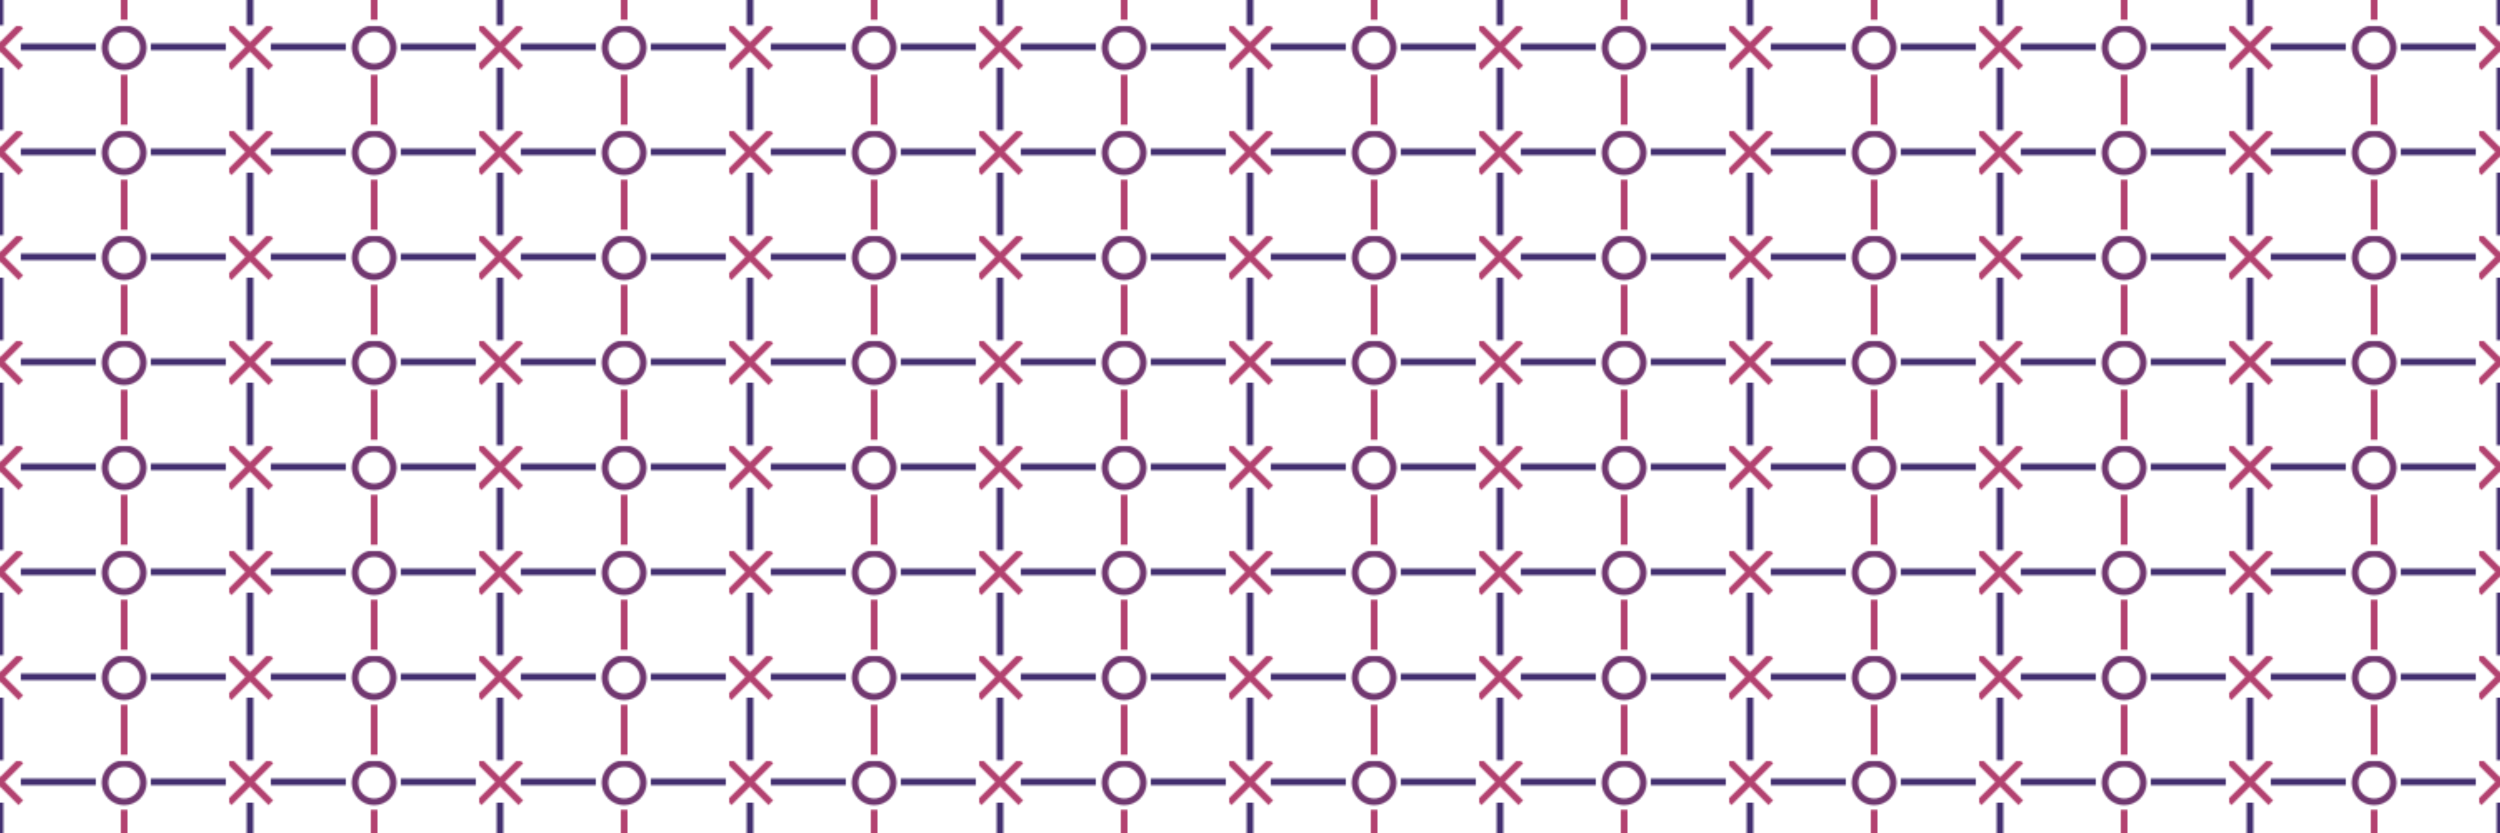 <svg width="1500" height="500" version="1.1" xmlns="http://www.w3.org/2000/svg" style="position: relative; background: linear-gradient(#713770, #E95670);" class="c0"><style>.c0{--b: #E95670; --s: #713770; --a: #B34270; --m: #432F70;}</style><defs><pattern id="p0" x="-12.5" y="15.625" width="150" height="62.5" patternUnits="userSpaceOnUse" stroke-width="4"><path d="M0 0 L0 0 25 25 M25 0 L25 0 0 25" stroke="#B34270"/><path d="M12.5 25 v50" stroke="#432F70"/><path d="M25 12.5 h45" stroke="#432F70"/><path d="M87 29.25 v30" stroke="#B34270"/><circle cx="87" cy="13" r="11.5" fill="transparent" stroke="#713770" fill-opacity="0.5"/><path d="M103 12.5 h45" stroke="#432F70"/></pattern><filter id="f0"><feTurbulence type="fractalNoise" baseFrequency="0.002, .029" numOctaves="50" seed="59" result="r1" /><feDisplacementMap in2="r1" result="r2" in="SourceGraphic" scale="20" xChannelSelector="R" yChannelSelector="B" /><feGaussianBlur stdDeviation="0.0" in="r2" result="r3" /><feMerge><feMergeNode in="r4" /><feMergeNode in="r2" /></feMerge></filter></defs><rect height="500" width="1500" filter="url(#f0)" fill="url(#p0)" /></svg>